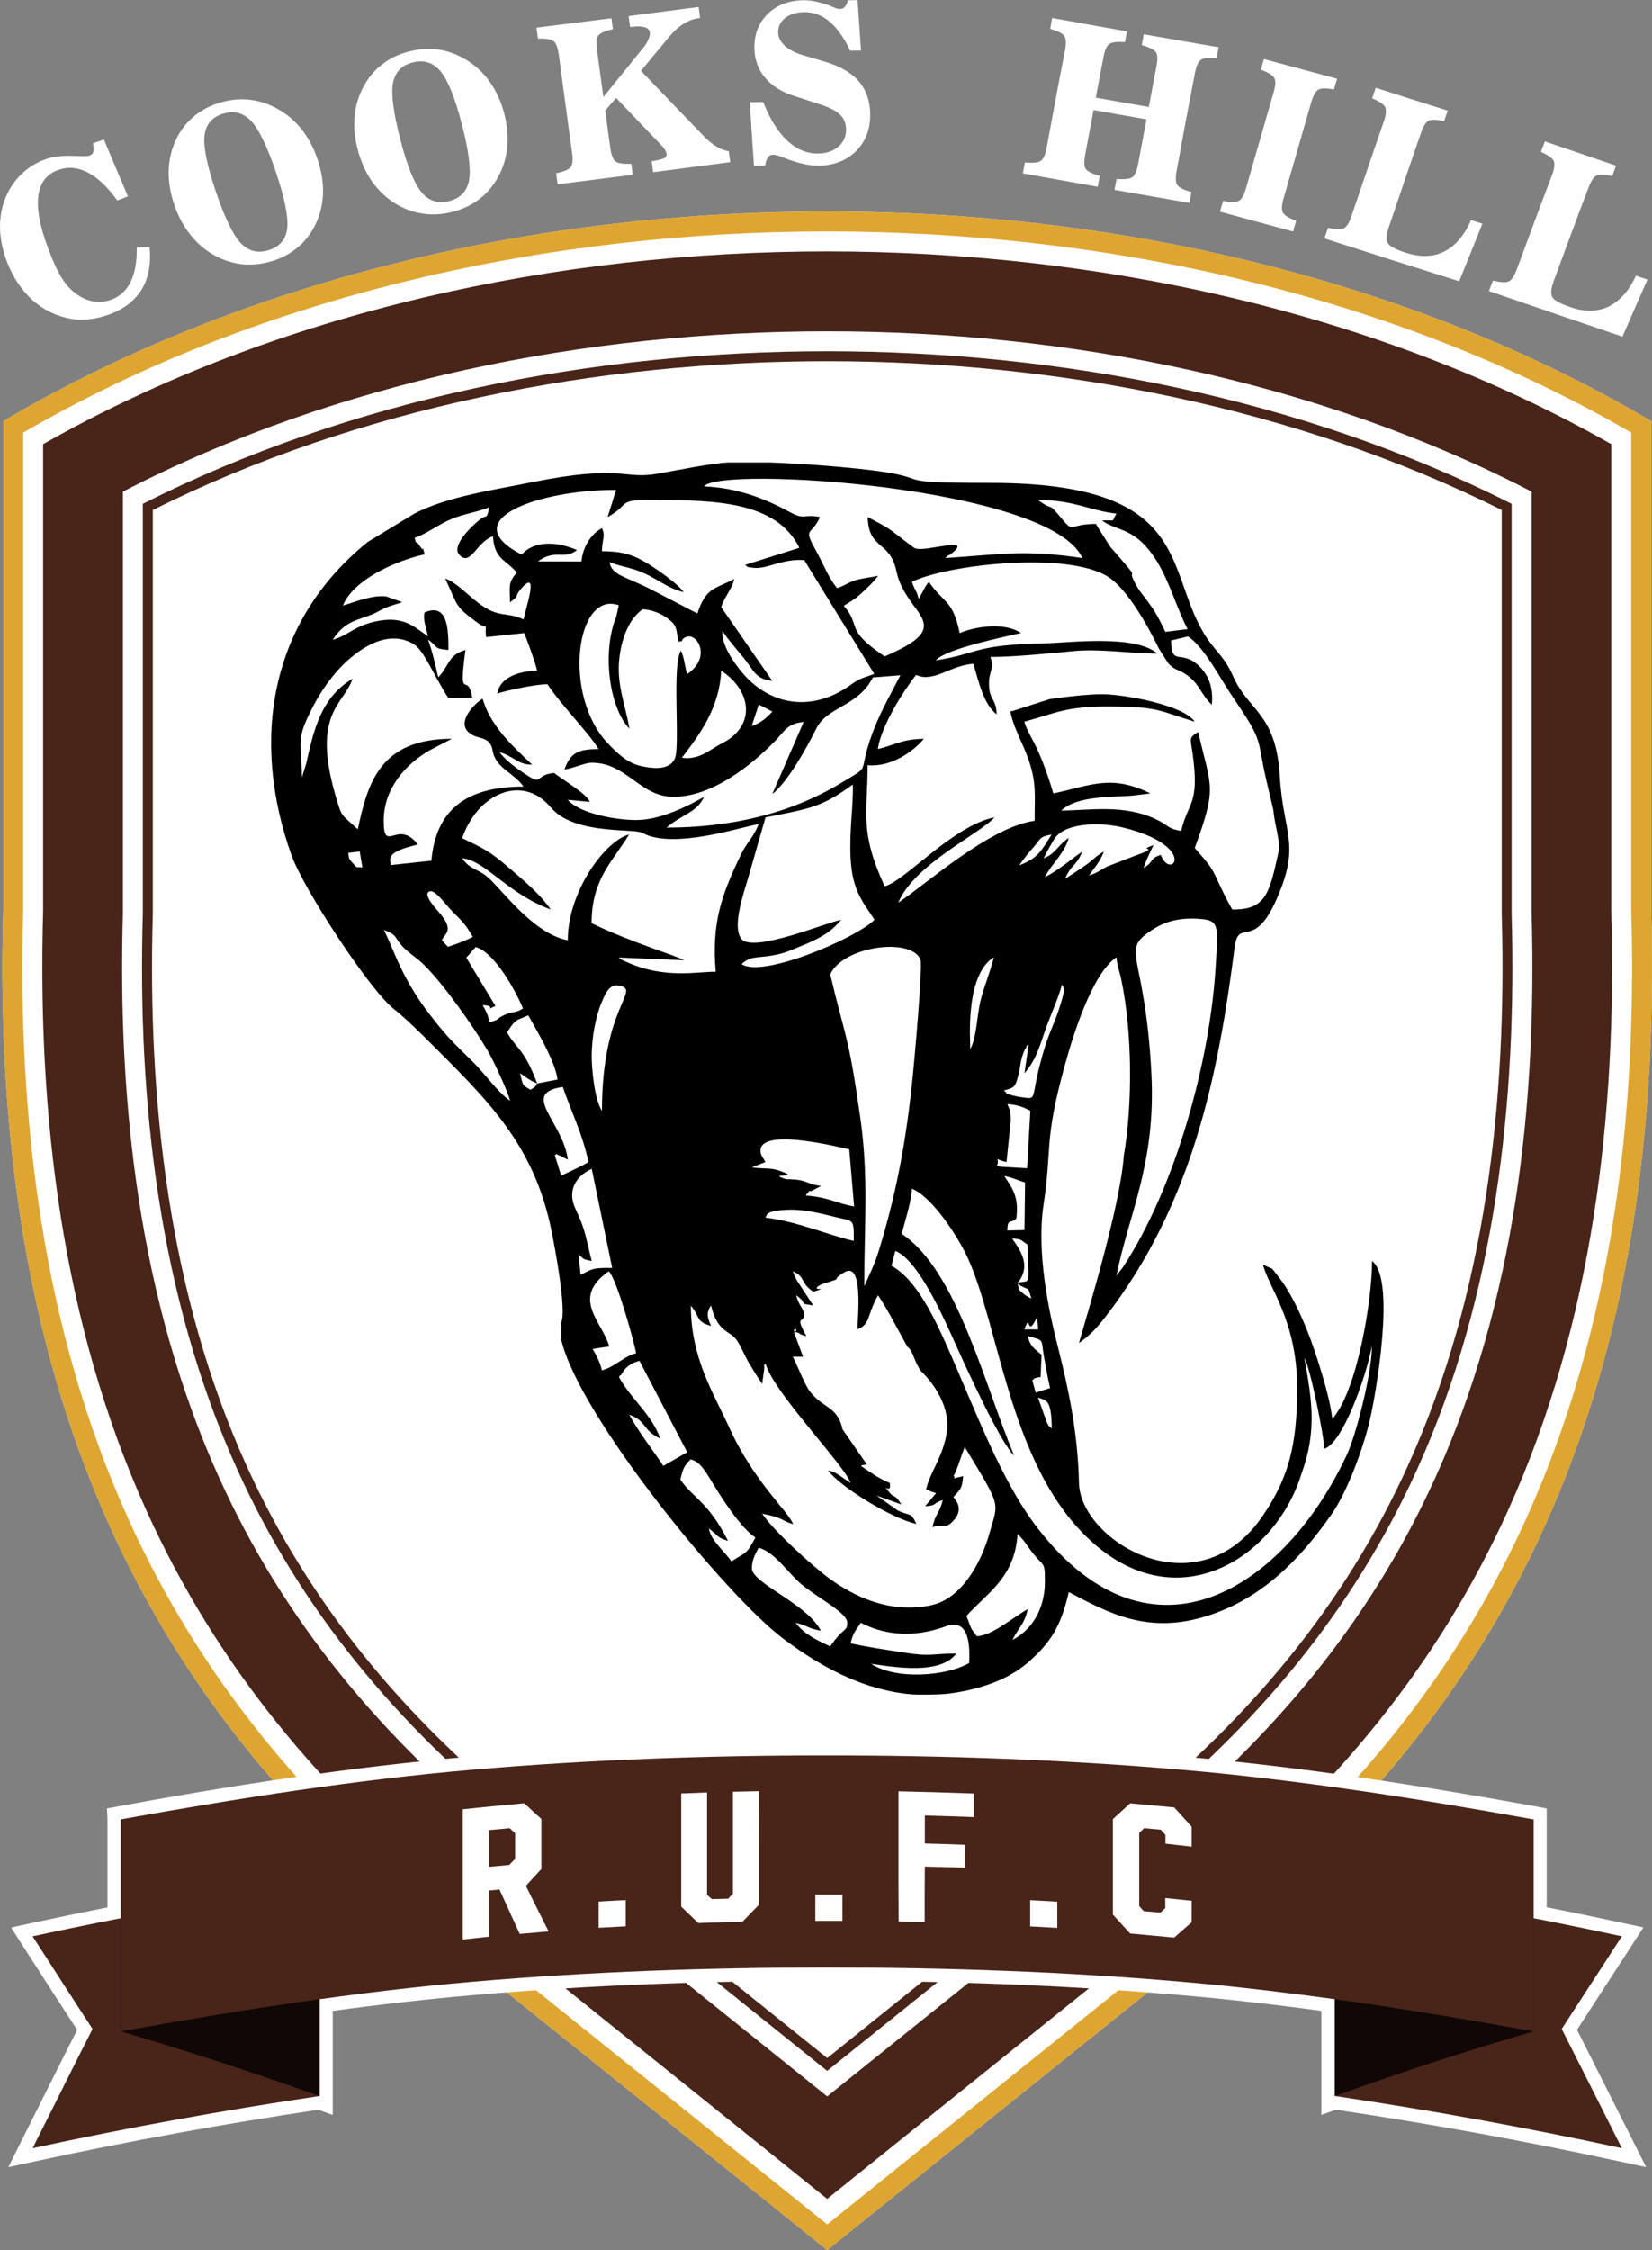 <svg height="479.59" viewBox="0 0 352.32 479.59" width="352.32" xmlns="http://www.w3.org/2000/svg" xmlns:xlink="http://www.w3.org/1999/xlink"><rect x="0" y="0" width="352.32" height="479.59" fill="#808080" stroke="none"/><clipPath id="a"><path d="m-9-9.41h371v498h-371z"/></clipPath><g clip-path="url(#a)"><g fill-rule="evenodd"><path d="m176.42 45.09c67.3 0 128.77 16.86 175.72 44.67v104.12c3.07 106.81-33.33 171.22-91.12 217.69l-84.6 68.03-84.6-68.03c-57.79-46.47-94.19-110.88-91.12-217.69v-104.12c46.95-27.81 108.42-44.67 175.72-44.67" fill="#fff"/><path d="m.7 89.76v104.12c-3.07 106.81 33.33 171.22 91.12 217.69l84.6 68.03 84.6-68.03c57.79-46.47 94.19-110.87 91.12-217.69v-104.12c-46.95-27.81-108.42-44.67-175.72-44.67s-128.77 16.86-175.72 44.67m4.25 2.44v101.8c-1.27 44.13 4.03 89.05 22.36 129.6 15.37 34.01 38.26 61.4 67.17 84.65l81.94 65.89 81.94-65.89c28.91-23.25 51.8-50.64 67.17-84.65 18.33-40.55 23.63-85.47 22.36-129.6v-101.8c-51.13-29.67-112.77-42.86-171.47-42.86s-120.34 13.19-171.47 42.86z" fill="#dea531"/><path d="m26.21 104.78v89.82c-1.16 40.79 3.52 82.74 20.47 120.24 13.94 30.84 34.86 55.72 61.12 76.84l68.62 55.17 68.62-55.17c26.26-21.12 47.18-46 61.12-76.84 16.95-37.5 21.64-79.45 20.48-120.24v-89.82c-45.67-23.66-99.2-34.17-150.22-34.17s-104.55 10.51-150.21 34.17m-17.01-10.12v99.46c-1.22 43.45 3.93 87.79 21.98 127.73 15.06 33.32 37.58 60.26 65.96 83.09l79.27 63.75 79.28-63.75c28.39-22.83 50.9-49.76 65.96-83.09 18.05-39.94 23.2-84.28 21.98-127.73v-99.46c-50.04-28.42-110.02-41.07-167.22-41.07s-117.16 12.65-167.21 41.07z" fill="#482419"/><path d="m32.59 108.69v86.09c-1.14 39.8 3.36 80.83 19.9 117.43 13.5 29.85 33.89 54.06 59.31 74.5l64.62 51.96 64.62-51.96c25.42-20.44 45.81-44.64 59.31-74.5 16.55-36.6 21.04-77.63 19.92-117.43v-86.09c-43.95-21.94-94.95-31.71-143.84-31.71s-99.89 9.77-143.83 31.71m-2.14-1.31v87.34c-1.15 40.13 3.41 81.47 20.09 118.37 13.65 30.19 34.2 54.6 59.91 75.28l65.95 53.03 65.95-53.03c25.71-20.67 46.26-45.09 59.91-75.28 16.68-36.9 21.24-78.24 20.11-118.37v-87.34c-44.51-22.5-96.36-32.52-145.97-32.52s-101.46 10.03-145.96 32.52z" fill="#482419"/><path d="m168.65 109.25c-5.39-2.94-11.19-5.26-18.48-5.59 3.14-4.43 73.94.07 80.66 15.28-12.34-1.85-17.06-.81-29.24 0 1.24-1.18.3-.11 1.43-1.04 4.65-3.83-5.81-.1-7.91-1.06-.43-.2-4.24-3.23-4.97-3.74-1.85-1.28-3.07-1.82-5.09-2.9.2 7.12 4.75 4.87 6.14 11.57 1.98 9.55 13.49 11.29-2.51 18.13-8.69-5.81-4.88-6.37-8.72-10.79 1.93-1.22 2.5-1.46 4.2-3.08.92-.88 2.11-1.94 3.11-3.31-1.55.36-3.18.45-4.75.93-2.03.63-2.06 1.08-4.01 1.69-1.94-2.42-2.72-4.75-4.16-7.36-3.29-6-1.44-3.4.52-7.78-3.35-.72-3.23.67-6.22-.96m-57.38 8.97c-14.76-7.62 4.34-13.87 20.12-13.8l-1.8 5.79c5.22-2.89 1.49-3.73 10.4-3.66 12.39.11 25.55.26 30.49 10.21l-11.58 3.65c.92.61-.06.33 1.6.6 2.89.47 6.22-1.99 11.02-1.62l14.93 24.24c-2.29.92-2.78.73-4.97 2.31-8.49 6.11-17.39 4.25-23.12-2.48-1.83-2.15-4.51-5.94-4.3-8.98 1.45 2.17 2.94 3.78 4.58 5.79 2.04 2.5 2.44 4.52 6.05 4.85l-10.9-15.73c.86-2.42 2.34-3.87 2.79-5.97-4.34 2.23-6 1.82-7.86 7.34l-10.18-5.28c-5.35-2.68-8.06-2.89-8.54-5.65 3.18 1.2 4.97 1.08 8.42 2.86 2.98 1.54 4.35 2.8 7.39 3.51-1.21-1.72-5.41-4.65-7.27-5.82-3.11-1.97-5.46-2.89-10.17-2.89.06-2.65.81-3.24 0-4.91-2.33 1.2-4.14 4.13-4.35 7.1l-9.28-.02c3.75-2.75 5.36-.21 8.32-2.4-4.07-1.83-9.11-2.14-11.8.96zm122.47-6.55c-5.72 0-4.73 1.97-7.06-.84-3.67-4.43-1.55-1.46-5.3-4.26 7.68 0 10.84 2.22 16.72 2.91-1.26 2.11.08 1.23-3.06 1.47 3.23 2.43 7.31 1.24 11.99 9.2 2.54 4.32 3.98 9.62 6.25 13.94l-4.75.59c-1.24-2.6-2.05-4.16-3.73-6.45-.64-.88-1.65-2.06-2.16-2.93-3.41-5.83 2.15.44-5.84-8.73l-2.94-4.62c0-.13-.08-.19-.13-.27zm-145.28 2.95c2.3-.71 4.85-2.72 7.69-3.94 2.76-1.18 6.13-1.63 8.2-2.58-.65 2.98-.31 1.24-2.17 2.77-1.77 1.45-5.91 5.48-4.25 7.34 2.42 2.69 3.62-2.68 7.2-3.9.37 5.01 2.62 4.82 5.09 7.73-1.93 2.21-1.45 2.88-1.45 6.35 2.38-1.79.72-.99 2.32-2.85 4.1-4.77.93 4.45.58 6.5-3.7-1.77-5.17-.14-9.6-3.48-2.32-1.76-4.87-4.51-7.12-5.25 2.78 5.88 1.89 5.73 6.69 9.28 2.99 2.21 1.61-.67 2.04 3.21l8.13-.86c.7 1.72 2.37 6.34 2.75 8.01-4.14.09-7.95 1.55-8.53 4.89 2.18-.71 7.98-1.96 10.71-2 3.06 4.58 9.23 10.82 10.9 13.83-4.45 0-5.97.83-7.27 4.35 2.14-.32 4.41-1.45 5.81-1.45 7.52 0 10.29 7.27 17.44 7.27 8.21 0 16.46-6.59 21.61-11.82 1.89-1.92 2.69-3.91 6.15-4.11l-6.69 15.36c3.32-2.64 7.21-9.6 9.41-14 2.36-4.71 8.88-4.62 12.05-10.87l5.88-.47c-2.36 4.61-4.65 8.35-6.55 14.01-2.42 7.25.39 5.05-6.22 9.02-11.12 6.68-23.91 9.44-37.11 9.44 3.2-2.77 6.54-3.24 7.99-6.55-3.27 1.87-9.28 4.97-14.51 4.94-4.79-.03-12.11-1.5-14.55-4.32l4.71.45c-.6-1.72-6.02-4.86-7.62-6.17-4.48.45-2 3.03-6.49.02-1.76-1.18-4-2.83-5.14-4.45 2.95.82 4.04 2.76 6.95 2.65-3.87-3.62-8.45-7.86-10.25-13.1l-.33-.96c-2.61 1.77-6.08 5.98-1.8 7.92 1.35.61 3.53.44 3.95 3.13.58 3.78 4.66 4.81 6.58 7.7-11.27 0-18.62 4.17-19.64 15.8l-8.71.93c.12-1.2-1.55-2.69 5.85-4.38-4.33-5.6-7.31 2.21-7.31-5.09 0-6.74 4.53-11.95 9.76-14.97l4.77-2.48c-15.38 0-17.95 9.52-20.06 19.28-3.61-3.3-3.38-2.5-4.67-6.9-5.29-17.95 1.75-19.64 3.55-25.19-6.77 4.07-8.29 10.98-9.87 18.08l-.92 2.95c-.15-8.09-1.36-7.93 2.44-15.24 2.14-4.12 5.16-8.03 8.35-10.57 3.31-2.64 8.19-5.41 13-2.62 2.21 1.29 4.07 6.27 7.4 11.46h5.14c-.98-6.01-3.02 1.64-1.45-10.17-3.77 1.01-3.47 3.51-5.81 5.82-.49-2.11-1.28-5.7-2.18-8.04 2.34 1.61 1.04 1.93 4.36 2.21 0-4.27-.08-10.16-5.08-8-.44 1.3.37 3.53.73 5.1-2.78-1.84-4.93-4.31-10.5-3.32-5.09.91-6.49 3.14-9.85 4.04 2.82-4.25 5.35-4.04 8.93-5.62l1.92-1c1.66-.76 2.71-.9 3.98-1.4l-3.39-1.21c-3.04-.36-6.64 1.18-9.26 1.95 2.31-5.69 11.64-9.66 17.44-10.92-.79-2.96.19.19-1.08-1.87-.95-1.54-.61.23-1.05-1.71zm106.95 29.24c3.68 1.73 7.24-2.05 12.18-2.37 1.11 3.72 2.23 8.77 4.97 10.76-.12-3.5-1.58-2.85-1.64-6.45-.05-2.73 1.25-3.27.29-5.77 4.79 0 12.47-.73 17.51-1.23 5.99-.59 11.93.5 18.09.5-4.79-4.12-18.81-2.28-23.95-2.18-15.38.32-13.87 2.15-23.28 3.64 2.02-2.41 14.27-4.95 18.16-5.83-3.49-2.34-9.57-1.44-13.07 0-1.46-7.14-3.37-6.26-6.56-10.9-.87 1.02-.64.88-1.39 2.21l-.78 1.42c-.58-2.17-.73-1.48-1.45-3.65 7.77-3.75 33.2-6.51 41.78-1.1 5.3 3.34 10.73 15.09 10.86 15.3l2 3.15c1.44 1.57 1.94 1.19 3.57 2.24 3.26 2.12 3.39 4.5 5.74 6.6.33-3.28-.49-6.08-2.69-8.21-3.86-3.74-5.9.27-6-5.47l3.61-.87c3.54 2.36 6.8 8.89 9.57 12.95 6.89 10.09 4.93 8.39 7.26 18.21l1.39 5.91c.26 3.31 1.6 6.56 1.04 9.1-1.89 8.59-2.68 12.15-9.82 12.03-1.29-2.17-2.44-4.7-3.64-7.26-1.1-2.38-2.75-3.91-4.36-5.84 4.81-13.17 3.53-12.64.73-24.73-2.07 1.3-1.65 1.24-1.17 4.75 1.49 10.85-1.01 10.1-2.46 16.35-3.06-.53-2.63-1.23-5.43-2.53-6.95-3.23-14.12-1.83-20.12-1.83 3.26-3.17 10.93-2.84 15.11-3.17l3.89-.47c-8.35-4.12-12.63-1.73-20.7 0-3.4-11.27-5.3-12.03-6.18-15.29 6.78-1.86 8.92-3.3 18.17-3.24 10.68.07 10.19.83 18.16 3.24-2.44-3.58-14.93-5.8-19.6-5.86-2.9-.03-8.45.59-11.38 1.05l-7.98 2.57c-.04-.11-.25.02-.36.07.75 3.79 2.68 6.63 4 10.62 1.57 4.78 1.17 7.13 1.18 12.66-9.68 1.36-23.17 13.54-29.08 17.46 3.4-8.24 17.85-14.91 20.5-18.19-8.96 1.85-18.97 13.52-23.41 14.71-5.44-11.85-3.63-15.46-3.63-25.82 5.06.46 9.73-2.91 11.99-5.62-4.74.05-6.18 1.34-9.81 2.18.71-5.05 5.77-12.84 8.18-15.83v.02zm-50.2-5.16c-1.77 2.87-.44 16.61-1.02 21.86-.37 3.35-3.8 3.6-7.66 2.68-2.84-.68-5-2.81-6.91-4.81-9.67-10.13-6.85-32.67 2.35-29.42l-.53 2.38c-3.16 7.81-1.41 19.62 2.8 23.92-.87-5.06-2.68-9.19-2.2-14.52.42-4.63 2.15-9 5.06-10.94 2.1.17 3.88.92 5.3 1.98 2.09 1.57 1.69 1.99 2.32 4.95 1.61-.3.06-.02 1.26-.84 2.44-1.66 6.09 4.07.56 7.74-.51-1.7-.65-3.71-1.32-4.97zm16.61 11.47 2.9 1.5c-1.34 1.43-2.33 2.33-4.42 3.11zm-16.39 11.34c3.62-4.77 8.01-10.46 8.37-18.58 6.7 4.45 7.33 11.89.19 15.5-2.69 1.36-4.86 3.63-8.56 3.08zm17.82 12.71c9.72-1.91 11.99-2.18 18.63-7.01.15 4.53-.79 9.7-.47 15.74.36 6.79 2.45 9.07 5.1 13.09-3.85 3.91-23.91 12.51-28.35 9.46 1.85-1.76 3.48-1.31 6.22-1.79 2.73-.47 3.18-.74 5.56-1.69 4.04-1.62 7.1-3.01 9.45-5.97-3.82.82-17.63 6.64-21.01 4.36-2.68-2.44.57-11 1.31-13.75l3.57-12.45h-.01zm-64.67 4.42c3.16-9.32 12.71-13.85 18.86-6.58 3.63 4.29 10.92 4.72 16.78 5.04 3.49.19 2.49.58 4.61 1.18 7.3 2.07 19.88-2.2 22.97-2.61-1.35 3.24-2.45 3.71-3.77 6.45-4.09 8.51-6.31 14.47-5.39 25.01-3.82-.07-10.76 1.59-18.84-2.01-1.88-.84-.94-.38-1.87-1.03l13.99.58c-1.55-.92-11.63-3.91-19.75-7.9 0-9.46 4.56-13.18 7.99-18.91-5.33 1.49-13.07 12.37-13.07 22.55-7.37-1.33-14.21-11.04-17.1-13.47-2.14-1.8-3.7-1.55-5.44-4 4.98.42 9.51 7.45 18.89 10.91-2.13-3.15-5.67-6.12-8.72-8.74-4.42-3.79-5.33-4.13-10.17-6.47zm118.81 5.79c1.33-1.95 1.77-2.37 3.05-3.87 1.42-1.67 1.22-2.26 3.84-2.68-2.15 3.31-2.77 4.99-6.89 6.56zm28.61-4.3c-4.01 1.43 2.2.1-4.02 2.3l-5.8 2.24c-1.57.79-2.13 1.39-3.9 1.93 1.12-1.7 2.2-2.72 3.16-5.09-2.09 1.15-2.12 1.71-4.33 3.2-1.5 1.02-2.67 1.79-3.98 2.62 1.47-3.34 2.28-2.47 3.69-5.82-2.37 1.62-5.24 4.11-7.99 5.45 1.4-2.78 4.19-5.04 5.09-8.36-2.59 1.76-2.53 3.16-5.34 4.36.37-.87 2.11-3.96 2.44-4.39 2.57-3.4 10.12-3.27 14.51-2.18 16.34 4.06 10.17 11.53 8.01 5.81-2.72 1.01-1.05 1.21-3.66 2.8.38-1.25 1.6-3.8 2.12-4.87zm-168.72 4.76c-1.64-.22-.79.43-2.16-1.04-.87-.95-.69-1.06-.85-2.06l2.45-.3zm16.01 9.18c-3.79-4.27-1.39-4.07-1.36-4.12 1.37.25 3 2.77 4.67 4.45 2.04 2.05 2.59 2.47 4.24 5.28-1.2.7-4.21 1.8-5.3 2.13l-1.3-1.4c.59-1.57 2.98-1.94-.94-6.34zm15.48 40.54c-2.43-1.61-5.38-5.76-7.82-8.18-2.91-2.89-5.04-4.8-7.76-8.23-2.56-3.23-4.35-5.61-6.48-9.52-2.09-3.82-3.08-6.87-4.83-10.45 3.11 1.11 2.08 1.65 4.23 3.77 1.6 1.57 2.68 2.04 4.33 3.67 4.13 4.07 10.44 12.96 13.62 18.37 1.22 2.07 4.28 8.68 4.72 10.57zm129.32 37.33c2.69-13.41 8.45-23.95 7.46-43.16-1.33-25.88-6.74-25.97-.08-30.42 2.67-1.79 5.61-2.8 10.14-2.52 4.51.28 4.14 1.4 3.68 9.67-1.14 20.5-8.57 47.54-19.84 64.64l-1.36 1.78zm-133.69-54.06c-.45-1.92-.66-2.14-1.45-3.64l.62.05c2.42.26-.68 1.31 2.1.14l-6.22-10.3 1.99-2.27c3.95 1.01 8.56 9.33 10.1 13.1-1.85 1.12-1.83.49-3.68 1.26-2.38.99-.78.95-3.45 1.66zm102.45 2.17c0-6.86 1.11-13.52 5.1-16.01-.72 3.06-2.17 6.41-2.89 9.5-.69 2.95-.81 7.79-2.14 10.07zm-29.79-12.36c2.71-6.01 17.2-7.97 19.24-3.2.56 1.31-1.36 22.22-1.66 25.16-1.33 12.98-3.23 23.41-6.59 34.86-1.4 4.77-1.73 5.19-3.73 9.65 0-13.11.95-23.25-.83-35.83-2.55-17.92-3.1-16.65-6.43-30.65zm41.42 21.09c2.57-3.05 3.18-5.63 4.49-9.36 1.22-3.47 2.87-6.88 3.49-9.56.56.99.72.7-.06 3.46-1.2 4.22-2.8 7.01-3.85 10.8-.38 1.37-.82 2.94-1.08 4.01-1.57 6.65-.3 6.14-4.18 5.66-.27-.03-1.49-.32-1.75-.42-1.94-.72 0 .34-1.44-.94 2.14-.62 2.38-.5 3.12-3.38.52-2.01.26-2.88 1.36-5.38.06-.13.26-.23.3-.52.04-.3.21-.35.49-.49l-.89 6.13zm-92.29-3.64c0-4.09.9-8.72 2.18-11.63.66-1.5 1.5-3.83 3.59-3.44 5.03.93-3.58 4.08-3.58 26.71-1.59-2.4-2.19-8.97-2.19-11.65zm-11.63 5.81c-2.66-7.28-4.45-7.4-6.42-10.9 1.85-2.77 1.48-2.34 4.53-3.63 1.78 3.26 5.68 9.57 6.24 13.68l-4.35.84zm0 0c-.37.4.01.54-1.44 1.33-1.8-1.09-1.55-.78-2.19-3.51 1.28.83 1.81 1.4 3.63 2.17m101 8.03c0-1.99-.17-2.4-.73-3.64 2.33.18 3.44.65 4.91 1.44l-.7 12.24-5.9-.35c-.09-.2-.34-.13-.49-.23.7-2.1-1.36-1.49 2.01-.75l.89-8.7zm-90.08 8.73c-1.91 1.12-3.87 1.95-5.8 2.9l-1.35-4.36c1.15-.62-.51-.45 1.25.16.02 0 1.11.59 1.53.76-1.1-8.18-10.32-14.15-1.08-15.48 1.62 4.84 4.34 10.29 5.46 16.01zm49.64 5.09c-3.62-.49-2.71-1.42-7.51-1.46-4.66-1.48 4.2.08-1.69-1.9-1.64-.55-3.71-.29-5.58-.61l2.91-1.14-.86-1.42c-2.39-6.61 17.11-1.63 18.73-1.28l1.03 12.17c-3.76-.65-5.3-1.96-10.34-2.33 1.59-1.97.25-.32 1.7-1.2l1.61-.84zm41.63 6.92c.59-4.56-.81-6.41-2.58-9.05 1.9.36 2.47.78 4.44 1.38l-.12 10.15-3.67.08c.08-2.82.83-1.32 1.93-2.55zm-90.56 9.07c-1.35-5.35-1.27-6.5-3.47-11.14-1.77-3.73-.02-6.94 3.48-8.5l4.36 21.11c-4.09 0-3.88.04-6.74 1.48l-.43-4.29c1.65 1.23.63.83 2.8 1.35zm55.89-4.29c-4.81-1.03-12.49-4.29-18.83-4.94.35-.36-.44-1.56 5.09-1.7 3.3-.09 6.97.85 10.04 1.61 3.66.91 3.71.15 3.71 5.03zm12.41-11.12c4.22 1.68 9.82 10.1 12.01 14.99 6.46 14.48 8.74 41.29 23.42 57.35 19.27 21.08 41.91 7.08 47.63-11.55 3.45-9.32 2.13-16.18.64-24.75 1.21 2.02 4.15 16.37 4.23 19.38 3.9-1.05 9.01-15.49 10.17-21.94 0 5.91-3.41 19.08-5.32 23.17-13.11 28.21-41.59 47.34-66.04 15.62-7.88-10.22-13.33-25.41-19.3-38.8-2.64-5.93-6.59-14.27-11.81-17.04l.83-3.17c5.12 2.08 10.57 14.87 13.26 20.8 2.14 4.73 9.16 20.08 12.07 22.82-6.35-15.13-12.17-39.45-23.98-47.27.82-3.08 2.01-6.63 2.18-9.61zm22.51 20.05c.12-.16.33-.34.41-.46 2.07-3.1.78-5.72-1.55-8.97 2.06.12 1.71.22 3.25 1.29.39 9.64.54 7.41-2.11 8.15zm-47.94-2.45c2.86 1.21 1.41 2.32 4.37 4.36 4-1.21-.47.05 1.08-1.21l.79-.4c5.51-1.78 1.19-.25 4.6-2.44 4.35-2.8 2.98 9.4 2.98 12.06 2.81-1.18 1.84-2.61 4.37-7.26 2.08 3.02 4.39 7.67 6.29 11 1.19.75 1.38 3.14 2.91 5.2 0 .01 6.51 5.87 5.47 12.99-.78 5.33-3.7 8.66-4.41 12.26l2.13.73-2.34 2.79c2.55-.16 1.4-.49 3.76-1.34-.68 2.95-1.59 2.83-2.18 5.82 2.01-.84 2.74.78 4.78-1.79 1.98-2.5-.26-4.42-.32-4.65 1.52-1.71 1.85-1.74 2.07-4.46-3.51.84-1.1.53-2.04 0 .97-1.89 1.42-3.8 2.38-6.21 7.91 13.09 7.21 11.52 5.28 18.37-1.8 6.39-5.94 13.91-12.32 15.33-9.07 2.02-16.97-2.14-21.72-5.59-3.89-2.83-12.09-10.34-14.45-13.9 4.9.96 3.89 1.44 6.6 2.24-1.03-2.82-8.29-8.86-13.64-20.63-3.4-7.46-8.13-14.69-8.17-25.94 2.02 2.38 1.01 3.42 4.31 4.31-.79-1.83-1.08-2.76 0-4.36 1.38 5.92 4.12 5.28 5.57 7.53.99 1.53 1.56 3.13 2.51 4.73 1.06 1.78 1.79 2.95 2.82 4.47l.41-2.96c.28-2.07-.78.21.32-1.4 1.49 5.92 16.71 21.53 18.16 25.47-1.74-1.01-3.01-2.41-4.84-2.67 2.54 3.47 13.71 10.32 18.83 11.39-1.12-2.49-1.14-1.6-3.88-2.81l-4.58-3.22 5.28 1.89c-1.49-2.41-1.49-1.27-2.47-2.47-2.19-2.69.45.77 0-2.1-2.77-1.19-3.76-2.07-6.16-3.64.64-.35.28-.09 1.25-.33l-5.21-7.54c-.03-.1-.04-.32-.07-.42-1.24-4.53-4.06-3.96-6.91-7.65-1-1.29-2.75-5.75-3.59-7.34h2.18l-1.91-5.14c1.62-1.29-1.41-.55.72 0 1.21.32-.62.06 1.91.76-2.56-4.63-.56-2.69-.54-4.44.02-1.7-.99-1.64-1.64-4.29 3 2.18-.08 1.58 3.63 2.18l-3.45-5.28c-.67-1.16-.66-1.53-.91-2h-.02zm50.88 5.83c-.31-.21-1.27-.64-1.78-1.13-1.27-1.23-.54-.11-1.14-2.04 2.51 1.73 2.11.12 2.92 3.16zm-90.11-5.83c1.71 1.54 5.71 16.16 5.82 17.47-2.81.75-4.44 2.89-7.28 3.64-.43-1.79-1.1-3-1.98-4.56l3.53-.53c-1.3-5.08-8.41-10.22-.09-16.01zm88.63 12.39c1.48-4.06.35 2.37 2.72-2.65l.23 2.65zm.72 1.41c3.71 1.04 2.77.5 3.49 4.55.44 2.48.73 4.11 1.27 6.55l-3.06.95-.73-2.61c1.03-.8-.48-.08 1.07-.6.16-.05.55-.04.7-.09l.21-4.75c-1.41-1.26-2.47-1.73-2.94-4zm-87.17 8.75c.11-.13.27-.53.32-.41.2.48.37-2.11 4.05-3.05l10.18 19.48-5.1 2.91c-2.36-3.58-5.05-6.89-7.27-10.92 3.94 1.45 2.66 3.25 6.61 5.09-1.88-5.28-6.2-8.35-8.79-13.09zm89.35 4.35c1.88.71 2.85.35 2.95 6.61-.57-.58-.49-.2-1.02-1.21zm-76.27 17.48c.57-2.17.63-2.74 2.19-4.29 2.64.63 3.7 3.78 6.79 8.37 1.86 2.77 4.5 6.59 7.02 8.28-1.98 3.81-1.99 3.04-5.1 5.1-1.36-2.03-4.49-4.55-4.81-7.01 1.91 1.4 1.66 1.93 4.08 2.63-4.33-8.52-7.56-9.16-10.17-13.09zm15.25 18.91c0-1.81.84-3.19 1.45-4.37 3.58.95 6.5 5.75 9.42 8.04 4.11 3.22 9.53 5.94 9.49 7.97-.05 1.99-.75.79-3.64 5.03-2.78-1.31-5.59-2.6-7.37-5.03 2.72.59 2.25 1.11 5.37 1.68-2.92-5.73-14.72-10.14-14.72-13.31zm55.59 15.28c1.42-2.91 2.46-3.13 3.26-6.55-3.04 1.63-7.5 5.62-10.85 5.77-1.66-2.14-1.16-1.67-2.23-4.32 4.24-4.8 10.34-8.09 10.9-17.46 1.38 1.28 1.89 2.26 2.92 3.63 2.7 3.6 2.91 1.85 2.91 6.56 0 6.04-3.02 10.41-6.91 12.37zm-60.65-250.97h8.9c6.86.24 14.62.88 18.82 1.33 18.65 1.99 3.94 3.04 28.21 3.03 43.02-.01 37.1 18.18 45.6 32.18 2.24 3.69 4.16 4.5 6.19 9.08 3.27 7.42 9.16 7.74 9.95 21.32.72 12.33 4.55 14.27-.7 26.17-4.93 11.19-8.11 3.78-8.94 10.22-3.36 26.03-8.66 54.55-27.69 78.95-1.69 2.16-3.25 3.88-5.51 5.39 1.97-6.86 8.79-29.21 9.56-39.9 1.88-11.02 1.83-26.19-.53-37.51-.46-2.18-.85-2.62-1.03-4.79-5.28 3.54-9.33 16.87-11.05 23.13-4.46 16.25-2.62 17-4.51 29.67-1.53 10.2 1.13 22.64 3.07 30.28 2.26 8.91 4.26 18.3 4.49 28.97.27 12.39 25.44 27.65 39.41 6.69 5.13-7.69 7.17-14.46 7.13-27.1-.04-14.32-6.18-21.38-7.29-26.16 2.8 1.48 1.24.06 3.26 2.56 2.54 3.15 4.63 7.75 6.1 11.35 1.61 3.94 5.02 14.36 5.41 19.01 5.29-5.85 8.49-25.19 8.49-33.65 5.08 3.73.89 27.96-.44 33.75-1.38 6.02-4.81 15.39-8.17 20.19-6.71 9.6-14.75 17.9-26.35 21.63-12.69 4.09-21.06-.43-29.72-5.02-1.65 7.11-3.69 10.69-8.86 15.14-4.23 3.63-10.3 5.67-16.75 6.51-1.89.24-5.84.25-7.65.18-11.51-.92-21.08-7-27.57-11.84-12.06-8.98-43.7-47.54-47.42-63.82v-3.64c1.2-2.54-1.37-16.13-2.11-19.72-3.29-16-11.21-25.22-21.69-35.75-3.08-3.09-8.75-8.9-11.91-11.35-5.07-3.94-19.18-25.42-21.8-32.73-8.78-24.49-4.76-49.89 16.28-66.83l9.95-6.04c7.01-3.62 16.96-5.03 24.66-6.59 19.81-4.02 19.76-.58 27.17-1.89 4.56-.8 11.16-2.18 15.06-2.41h-.02zm28.31 247.32c9.63 4.97 18.34.49 19.22.39l.95.04c2.95.31 3.1 4.98 2.93 8.15-4.94 2.85-15.68 3.61-20.91.16 5.08.75 14.82 2.37 18.16-2.18-5.6 0-5.19.73-11.36-.24-4.04-.64-7.48-1.12-11.16-1.94.49-2.28 1.12-2.8 2.18-4.38z" fill="#000001"/><path d="m22.92 406.51v-18.73l-.11-2.33c25.71-4.79 51.96-8.86 78.01-11.1 25.12-2.16 50.34-3.04 75.55-3.03 25.21 0 50.43.89 75.55 3.04 25.14 2.16 50.11 6.06 74.94 10.53l3 .58v21.05c5.55 1.09 11.08 2.24 16.61 3.43l4.01.87-2.23 3.44c-2.13 3.29-4.27 6.58-6.41 9.87-1.84 2.83-3.69 5.67-5.52 8.51 1.9 3.75 3.79 7.51 5.67 11.26 2.13 4.24 4.27 8.49 6.41 12.73l2.66 5.3-5.8-1.25c-19.98-4.32-40.11-7.98-60.33-10.99l-3.12 1.1v-22.18c-10.1-1.37-20.23-2.53-30.38-3.4-24.96-2.14-50.02-3.01-75.06-3.01s-50.11.87-75.06 3.01c-10.14.87-20.26 2.03-30.35 3.4v22.18l-3.11-1.09c-20.21 3.01-40.33 6.67-60.3 10.98l-5.76 1.25 2.62-5.28c2.11-4.24 4.27-8.46 6.37-12.71 1.87-3.77 3.78-7.53 5.68-11.28-1.84-2.84-3.71-5.67-5.53-8.52-2.11-3.3-4.27-6.57-6.37-9.88l-2.19-3.43 3.98-.86c5.51-1.19 11.04-2.33 16.57-3.43" fill="#fff"/><path d="m6.96 412.71c20.37-4.41 40.77-8.1 61.17-11.12v45.18c-20.4 3.02-40.8 6.72-61.17 11.12 2.1-4.23 4.27-8.48 6.37-12.71 2.1-4.24 4.27-8.5 6.41-12.71-2.14-3.33-4.31-6.6-6.41-9.88-2.1-3.29-4.27-6.57-6.37-9.87" fill="#482419"/><path d="m345.88 412.71c-20.4-4.41-40.81-8.1-61.21-11.12v45.17c20.4 3.02 40.8 6.72 61.21 11.13-2.14-4.25-4.27-8.48-6.41-12.73s-4.27-8.49-6.41-12.7c2.14-3.32 4.27-6.6 6.41-9.88s4.27-6.57 6.41-9.86" fill="#482419"/><path d="m327.03 387.79c-7.08 2.1-14.18 4.23-21.22 6.53-7.06 2.32-14.1 4.76-21.15 7.27v45.17c7.05-2.5 14.09-4.95 21.15-7.25 7.04-2.3 14.13-4.44 21.22-6.53z" fill="#100706"/><path d="m25.77 387.78c7.05 2.1 14.11 4.24 21.15 6.55 7.06 2.32 14.13 4.76 21.22 7.26v45.18c-7.08-2.49-14.15-4.94-21.22-7.25-7.03-2.3-14.1-4.43-21.15-6.54z" fill="#100706"/><path d="m25.77 387.78c25.08-4.51 50.18-8.45 75.31-10.61 25.04-2.15 50.19-3.03 75.31-3.02 25.08 0 50.27.88 75.31 3.03 25.13 2.16 50.23 6.09 75.34 10.61v45.19c-25.11-4.52-50.21-8.45-75.34-10.61-25.04-2.15-50.22-3.02-75.31-3.02s-50.27.87-75.31 3.02c-25.13 2.16-50.23 6.1-75.31 10.61v-45.2" fill="#482419"/></g><g fill="#fff"><path d="m241.03 384.35c-1.24 1.12-2.48 2.25-3.69 3.37v20.35c1.2 1.34 2.44 2.69 3.69 4.04 3.1.28 6.25.57 9.39.87 1.24-1.09 2.48-2.18 3.72-3.27v-4.58c-1.9-.21-3.76-.4-5.63-.58v2.16c-.35.31-.7.63-1.05.95-1.2-.11-2.37-.22-3.53-.32-.35-.36-.66-.72-.97-1.09v-15.6c.35-.32.7-.66 1.05-.99 1.16.1 2.33.21 3.53.32.31.37.66.73 1.01 1.1v1.88c1.86.21 3.72.43 5.59.64v-4.26c-1.24-1.36-2.48-2.73-3.72-4.11-3.14-.3-6.28-.59-9.39-.87m-21.33 26.23c1.9.1 3.84.21 5.78.32v-5.59c-1.94-.11-3.88-.22-5.78-.32zm-28.09-28.8v13.88c0 4.62 0 9.25.04 13.88 1.82.04 3.69.09 5.55.13 0-3.94 0-7.88.04-11.83 2.83.05 5.66.14 8.5.24v-4.89c-2.83-.11-5.66-.21-8.5-.27v-5.97c3.45.08 6.94.21 10.44.34v-5.03c-5.35-.2-10.71-.35-16.06-.47zm-17.73 27.63c1.9-.02 3.84 0 5.78 0v-5.6c-1.94 0-3.88-.02-5.78 0zm-17.58-27.52v21.72c-.35.36-.7.71-1.01 1.07-1.16.03-2.33.05-3.49.08-.35-.31-.7-.63-1.01-.94v-21.78c-1.86.07-3.69.14-5.51.21v24.12c1.2 1.16 2.41 2.33 3.65 3.5 3.1-.12 6.25-.19 9.39-.26 1.16-1.19 2.33-2.39 3.49-3.59v-12.13c0-4.04 0-8.09.04-12.13-1.86.04-3.72.08-5.55.12zm-28.63 28.99c1.9-.11 3.84-.22 5.78-.32v-5.59c-1.94.1-3.88.21-5.78.32zm-23.35-20.83c1.44-.13 2.91-.26 4.38-.4.39.36.78.71 1.16 1.07v5.47c-.43.44-.85.86-1.24 1.3-1.44.13-2.87.26-4.31.39v-7.83zm-5.63-4.42v27.75c1.86-.2 3.72-.4 5.63-.6v-9.85c.74-.07 1.47-.13 2.21-.2 1.44 3.15 2.87 6.31 4.31 9.46 2.06-.18 4.11-.37 6.17-.54-1.63-3.24-3.26-6.47-4.85-9.71 1.09-1.19 2.17-2.39 3.3-3.59v-10.67c-1.24-1.11-2.44-2.23-3.65-3.34-4.38.4-8.77.81-13.11 1.29z"/><path d="m331.3 60.09c-.57 1.56-.63 2.67-.18 3.33.46.66 1.72 1.33 3.79 2.04 3.06 1.05 5.76 1.01 8.15-.13 2.35-1.13 4.32-3.33 5.83-6.57.81.27 1.62.55 2.46.81-1.79 4.06-3.58 8.12-5.34 12.18-9.49-3.22-18.97-6.45-28.46-9.72.28-.74.56-1.49.84-2.23 1.62.39 2.74.46 3.37.17.6-.27 1.2-1.14 1.72-2.56 1.23-3.34 2.5-6.69 3.72-10.03 1.23-3.35 2.54-6.7 3.79-10.05.53-1.42.63-2.44.35-3.04-.28-.59-1.19-1.23-2.71-1.9.28-.75.56-1.49.84-2.24 5.06 1.73 10.12 3.46 15.18 5.17-.28.74-.56 1.49-.81 2.23-1.58-.38-2.67-.44-3.3-.16s-1.2 1.14-1.76 2.6c-1.27 3.35-2.57 6.72-3.79 10.07s-2.5 6.7-3.72 10.05m-35.14-11.51c-.52 1.57-.56 2.68-.07 3.33.46.64 1.76 1.31 3.83 1.96 3.13.98 5.83.89 8.15-.29 2.35-1.19 4.22-3.41 5.69-6.68.81.26 1.62.51 2.42.77-1.65 4.09-3.3 8.18-4.95 12.26-9.59-3.01-19.18-6.06-28.74-9.13.25-.75.49-1.49.77-2.25 1.62.36 2.74.4 3.34.11.63-.31 1.17-1.16 1.65-2.6 1.13-3.36 2.32-6.74 3.44-10.1 1.13-3.37 2.32-6.74 3.48-10.11.49-1.43.56-2.45.28-3.04-.32-.59-1.23-1.21-2.78-1.86.25-.75.49-1.49.77-2.25 5.09 1.64 10.22 3.26 15.35 4.87-.28.75-.53 1.49-.77 2.25-1.58-.35-2.67-.4-3.3-.1-.6.28-1.16 1.18-1.65 2.63-1.16 3.39-2.35 6.75-3.48 10.13-1.12 3.37-2.32 6.76-3.44 10.12v-.02zm-24.49-28.95c.42-1.46.45-2.48.11-3.05-.35-.58-1.3-1.16-2.85-1.73.21-.75.42-1.51.67-2.27 5.2 1.41 10.4 2.8 15.6 4.19-.25.76-.46 1.53-.67 2.28-1.62-.29-2.71-.27-3.3.04-.6.31-1.12 1.21-1.55 2.7-.98 3.41-1.97 6.82-2.95 10.24s-1.97 6.83-2.95 10.25c-.43 1.49-.45 2.5-.11 3.08.35.58 1.27 1.13 2.81 1.69-.25.76-.46 1.52-.67 2.28-5.2-1.4-10.4-2.81-15.6-4.23.21-.75.42-1.51.67-2.28 1.65.3 2.74.27 3.37-.03.6-.34 1.09-1.21 1.51-2.67.98-3.4 1.97-6.82 2.95-10.23.99-3.42 1.97-6.82 2.95-10.24v-.02zm-31.31-12.98c-.14.77-.28 1.55-.42 2.32-1.65-.13-2.77 0-3.3.37-.56.38-.98 1.28-1.26 2.76-.56 2.9-1.12 5.8-1.65 8.7 3.76.67 7.52 1.34 11.31 1.99.53-2.9 1.06-5.79 1.62-8.7.28-1.47.25-2.47-.14-3.01-.39-.53-1.37-1.03-2.99-1.47.14-.77.28-1.55.42-2.32 5.31.94 10.65 1.86 15.99 2.77-.18.77-.32 1.55-.46 2.32-1.65-.14-2.78-.02-3.34.36s-.98 1.31-1.26 2.79c-.67 3.48-1.37 6.98-2 10.46-.63 3.47-1.29 6.97-1.93 10.44-.27 1.48-.21 2.5.18 3.03.39.55 1.37 1.03 2.99 1.46-.14.77-.28 1.55-.42 2.32-5.34-.92-10.68-1.86-15.99-2.79.14-.77.28-1.55.46-2.32 1.65.13 2.78 0 3.34-.36.53-.37.95-1.29 1.23-2.78.6-3.18 1.19-6.36 1.79-9.56-3.76-.66-7.52-1.32-11.28-1.99-.6 3.19-1.19 6.36-1.79 9.55-.28 1.49-.25 2.49.14 3.03.38.53 1.41 1.03 2.99 1.46-.18.77-.32 1.55-.46 2.32-5.34-.95-10.65-1.9-15.95-2.86.14-.77.28-1.55.42-2.32 1.69.15 2.81.04 3.37-.33s.99-1.29 1.27-2.77c.64-3.47 1.3-6.96 1.93-10.43.63-3.48 1.34-6.97 2-10.44.28-1.47.21-2.47-.18-3.01-.39-.55-1.41-1.06-2.99-1.5.14-.77.28-1.54.42-2.32 5.31.96 10.61 1.91 15.95 2.85v-.02zm-79.54 28.64c-.32-4.51-.6-9.02-.88-13.52.95 0 1.9-.02 2.85-.03 1.44 3.61 3.13 6.35 5.13 8.22s4.18 2.79 6.57 2.76c1.79-.03 3.23-.52 4.36-1.49 1.09-.95 1.63-2.17 1.62-3.63-.02-1.34-.46-2.43-1.37-3.25-.88-.84-2.46-1.6-4.74-2.3-1.65-.53-3.3-1.06-4.95-1.6-2.67-.83-4.74-2.14-6.22-3.9-1.48-1.78-2.25-3.87-2.28-6.27-.04-2.99.92-5.44 2.85-7.33 1.93-1.9 4.5-2.87 7.66-2.92.7 0 1.44.06 2.18.2.77.14 1.65.38 2.64.7.49.16.95.33 1.41.54.46.2.67.3.7.3.07 0 .21.03.39.07.21.05.39.06.53.06.35 0 .7-.17.98-.49s.49-.77.6-1.36c.67-.02 1.37-.03 2.07-.05.25 3.59.49 7.18.74 10.75-.77.02-1.55.02-2.32.03-1.34-2.8-2.81-4.87-4.43-6.22-1.61-1.35-3.41-2.01-5.34-1.99-1.69.02-3.03.42-4.08 1.24-1.03.8-1.53 1.83-1.51 3.09.02 1.04.49 1.97 1.41 2.83.91.85 2.18 1.51 3.79 1.99 1.65.5 3.34 1 5.02 1.49 3.13.96 5.48 2.34 7.03 4.16 1.55 1.83 2.36 4.13 2.39 6.93.04 3.19-.95 5.82-2.99 7.86-2.04 2.05-4.71 3.09-7.98 3.14-.81 0-1.62-.05-2.46-.2-.84-.14-1.86-.41-3.13-.81-.46-.13-1.12-.39-2.07-.77-.98-.38-1.69-.56-2.11-.56-.46 0-.81.2-1.12.63-.28.41-.46.98-.53 1.69-.81.02-1.62.02-2.39.02h-.02zm-41.64-23.71c-.19-1.49-.57-2.43-1.12-2.84-.54-.4-1.65-.58-3.3-.52-.11-.77-.21-1.56-.32-2.34 5.31-.65 10.65-1.32 15.99-2 .11.77.21 1.56.32 2.33-1.62.35-2.65.79-3.09 1.33-.4.5-.52 1.52-.32 3.01.46 3.38.91 6.75 1.37 10.13 2.81-3.47 5.62-6.93 8.43-10.41.53-.63.91-1.25 1.16-1.85.28-.6.38-1.11.32-1.53-.08-.54-.46-.91-1.12-1.11-.63-.19-1.58-.23-2.81-.07-.11.01-.21.02-.28.03-.11-.77-.21-1.56-.32-2.33 4.95-.64 9.94-1.28 14.93-1.93.11.78.21 1.57.32 2.34-.11.02-.21.03-.28.04-1.09.13-2.15.53-3.23 1.2-1.06.65-2.04 1.53-2.95 2.61-2.07 2.47-4.11 4.95-6.15 7.42 4.5 4.7 9.03 9.4 13.56 14.09.88.88 1.72 1.57 2.6 2.08.88.52 1.76.84 2.56.97.11.77.21 1.56.32 2.32-5.48.73-10.96 1.44-16.44 2.15-.11-.77-.21-1.55-.32-2.33 1.48-.25 2.35-.49 2.71-.69.35-.21.53-.52.46-.95s-.32-.89-.77-1.39v-.04c-3.34-3.48-6.68-6.96-9.98-10.44-.77.9-1.55 1.79-2.32 2.69.35 2.68.71 5.35 1.09 8.03.21 1.49.6 2.43 1.12 2.83.56.4 1.65.56 3.34.51.11.77.21 1.56.32 2.32-5.34.69-10.68 1.37-16.02 2.03-.11-.77-.21-1.56-.32-2.34 1.65-.35 2.67-.8 3.09-1.31.42-.52.53-1.53.32-3.03-.49-3.5-.98-7-1.44-10.5s-.96-7-1.41-10.52h-.02zm-22.81 33.61c-2.07.51-4.11.63-6.08.35-1.97-.27-3.83-.94-5.66-1.98-2.04-1.2-3.76-2.8-5.2-4.79-1.41-1.99-2.44-4.3-3.13-6.95-.68-2.64-.88-5.14-.6-7.52s1.05-4.58 2.28-6.6c1.05-1.75 2.39-3.2 4.01-4.34 1.58-1.14 3.41-1.95 5.48-2.45s4.08-.62 6.04-.35c1.97.28 3.83.94 5.66 2 2.07 1.21 3.83 2.8 5.24 4.77 1.41 1.96 2.48 4.25 3.16 6.88s.88 5.14.6 7.54c-.28 2.39-1.05 4.59-2.28 6.61-1.05 1.75-2.39 3.21-4.01 4.35-1.58 1.15-3.45 1.97-5.52 2.48zm-.59-2.33c2.43-.59 3.83-2.07 4.29-4.43.42-2.38-.08-6.38-1.55-11.99-1.45-5.59-2.95-9.31-4.5-11.21-1.55-1.88-3.51-2.53-5.9-1.95-2.42.59-3.83 2.06-4.29 4.42-.42 2.38.11 6.35 1.55 11.93 1.45 5.63 2.95 9.38 4.5 11.27 1.51 1.89 3.48 2.54 5.9 1.96zm-37.67 12.74c-2.04.64-4.04.88-6.04.74-1.97-.16-3.9-.71-5.76-1.64-2.11-1.08-3.97-2.56-5.52-4.47-1.55-1.89-2.79-4.14-3.65-6.75-.86-2.59-1.23-5.08-1.12-7.47.11-2.4.7-4.64 1.79-6.75.95-1.81 2.18-3.33 3.69-4.56 1.51-1.24 3.27-2.16 5.31-2.79 2.01-.62 4.01-.86 5.97-.71 2 .16 3.9.7 5.76 1.64 2.18 1.08 4.04 2.57 5.59 4.44 1.55 1.89 2.76 4.11 3.62 6.68.86 2.58 1.26 5.07 1.16 7.48-.14 2.41-.7 4.66-1.79 6.76-.95 1.82-2.18 3.35-3.69 4.59-1.51 1.25-3.27 2.18-5.31 2.83v-.02zm-.77-2.3c2.35-.73 3.69-2.3 3.94-4.69s-.52-6.36-2.39-11.88c-1.86-5.49-3.62-9.13-5.27-10.92-1.69-1.78-3.69-2.31-6.04-1.58s-3.65 2.29-3.94 4.68c-.25 2.39.53 6.33 2.39 11.83 1.87 5.53 3.62 9.19 5.27 10.99 1.69 1.78 3.69 2.31 6.04 1.57zm-30.01-11.46c-.77.3-1.55.59-2.28.88-2.07-2.86-4.15-4.85-6.25-5.94-2.11-1.11-4.18-1.3-6.22-.61-2.53.86-3.97 2.68-4.36 5.48-.39 2.79.3 6.52 2.04 11.18 1.14 3.04 2.21 5.32 3.23 6.83.98 1.49 2.18 2.65 3.58 3.46 1.02.63 2.11 1.02 3.23 1.14 1.12.13 2.25.01 3.37-.38 1.86-.65 3.27-1.92 4.22-3.8.91-1.89 1.37-4.34 1.3-7.34.91-.03 1.83-.07 2.74-.1.35 3.61-.21 6.63-1.72 9.09-1.51 2.45-3.9 4.23-7.17 5.37-1.44.5-2.85.81-4.18.94-1.34.14-2.6.09-3.79-.13-3.09-.57-5.83-1.91-8.19-4.05-2.35-2.14-4.16-4.9-5.45-8.31-.96-2.56-1.4-5.06-1.4-7.45.03-2.39.53-4.63 1.51-6.72.88-1.83 2.04-3.39 3.48-4.66 1.41-1.28 3.09-2.24 4.99-2.88.7-.24 1.48-.41 2.32-.5.81-.11 1.9-.16 3.16-.13.39 0 .88.02 1.48.04 1.05.06 1.79.03 2.21-.12.39-.13.67-.42.77-.86.1-.43.07-1-.11-1.74.77-.26 1.55-.52 2.35-.8 1.69 4.04 3.41 8.08 5.13 12.11h.02z"/></g></g></svg>